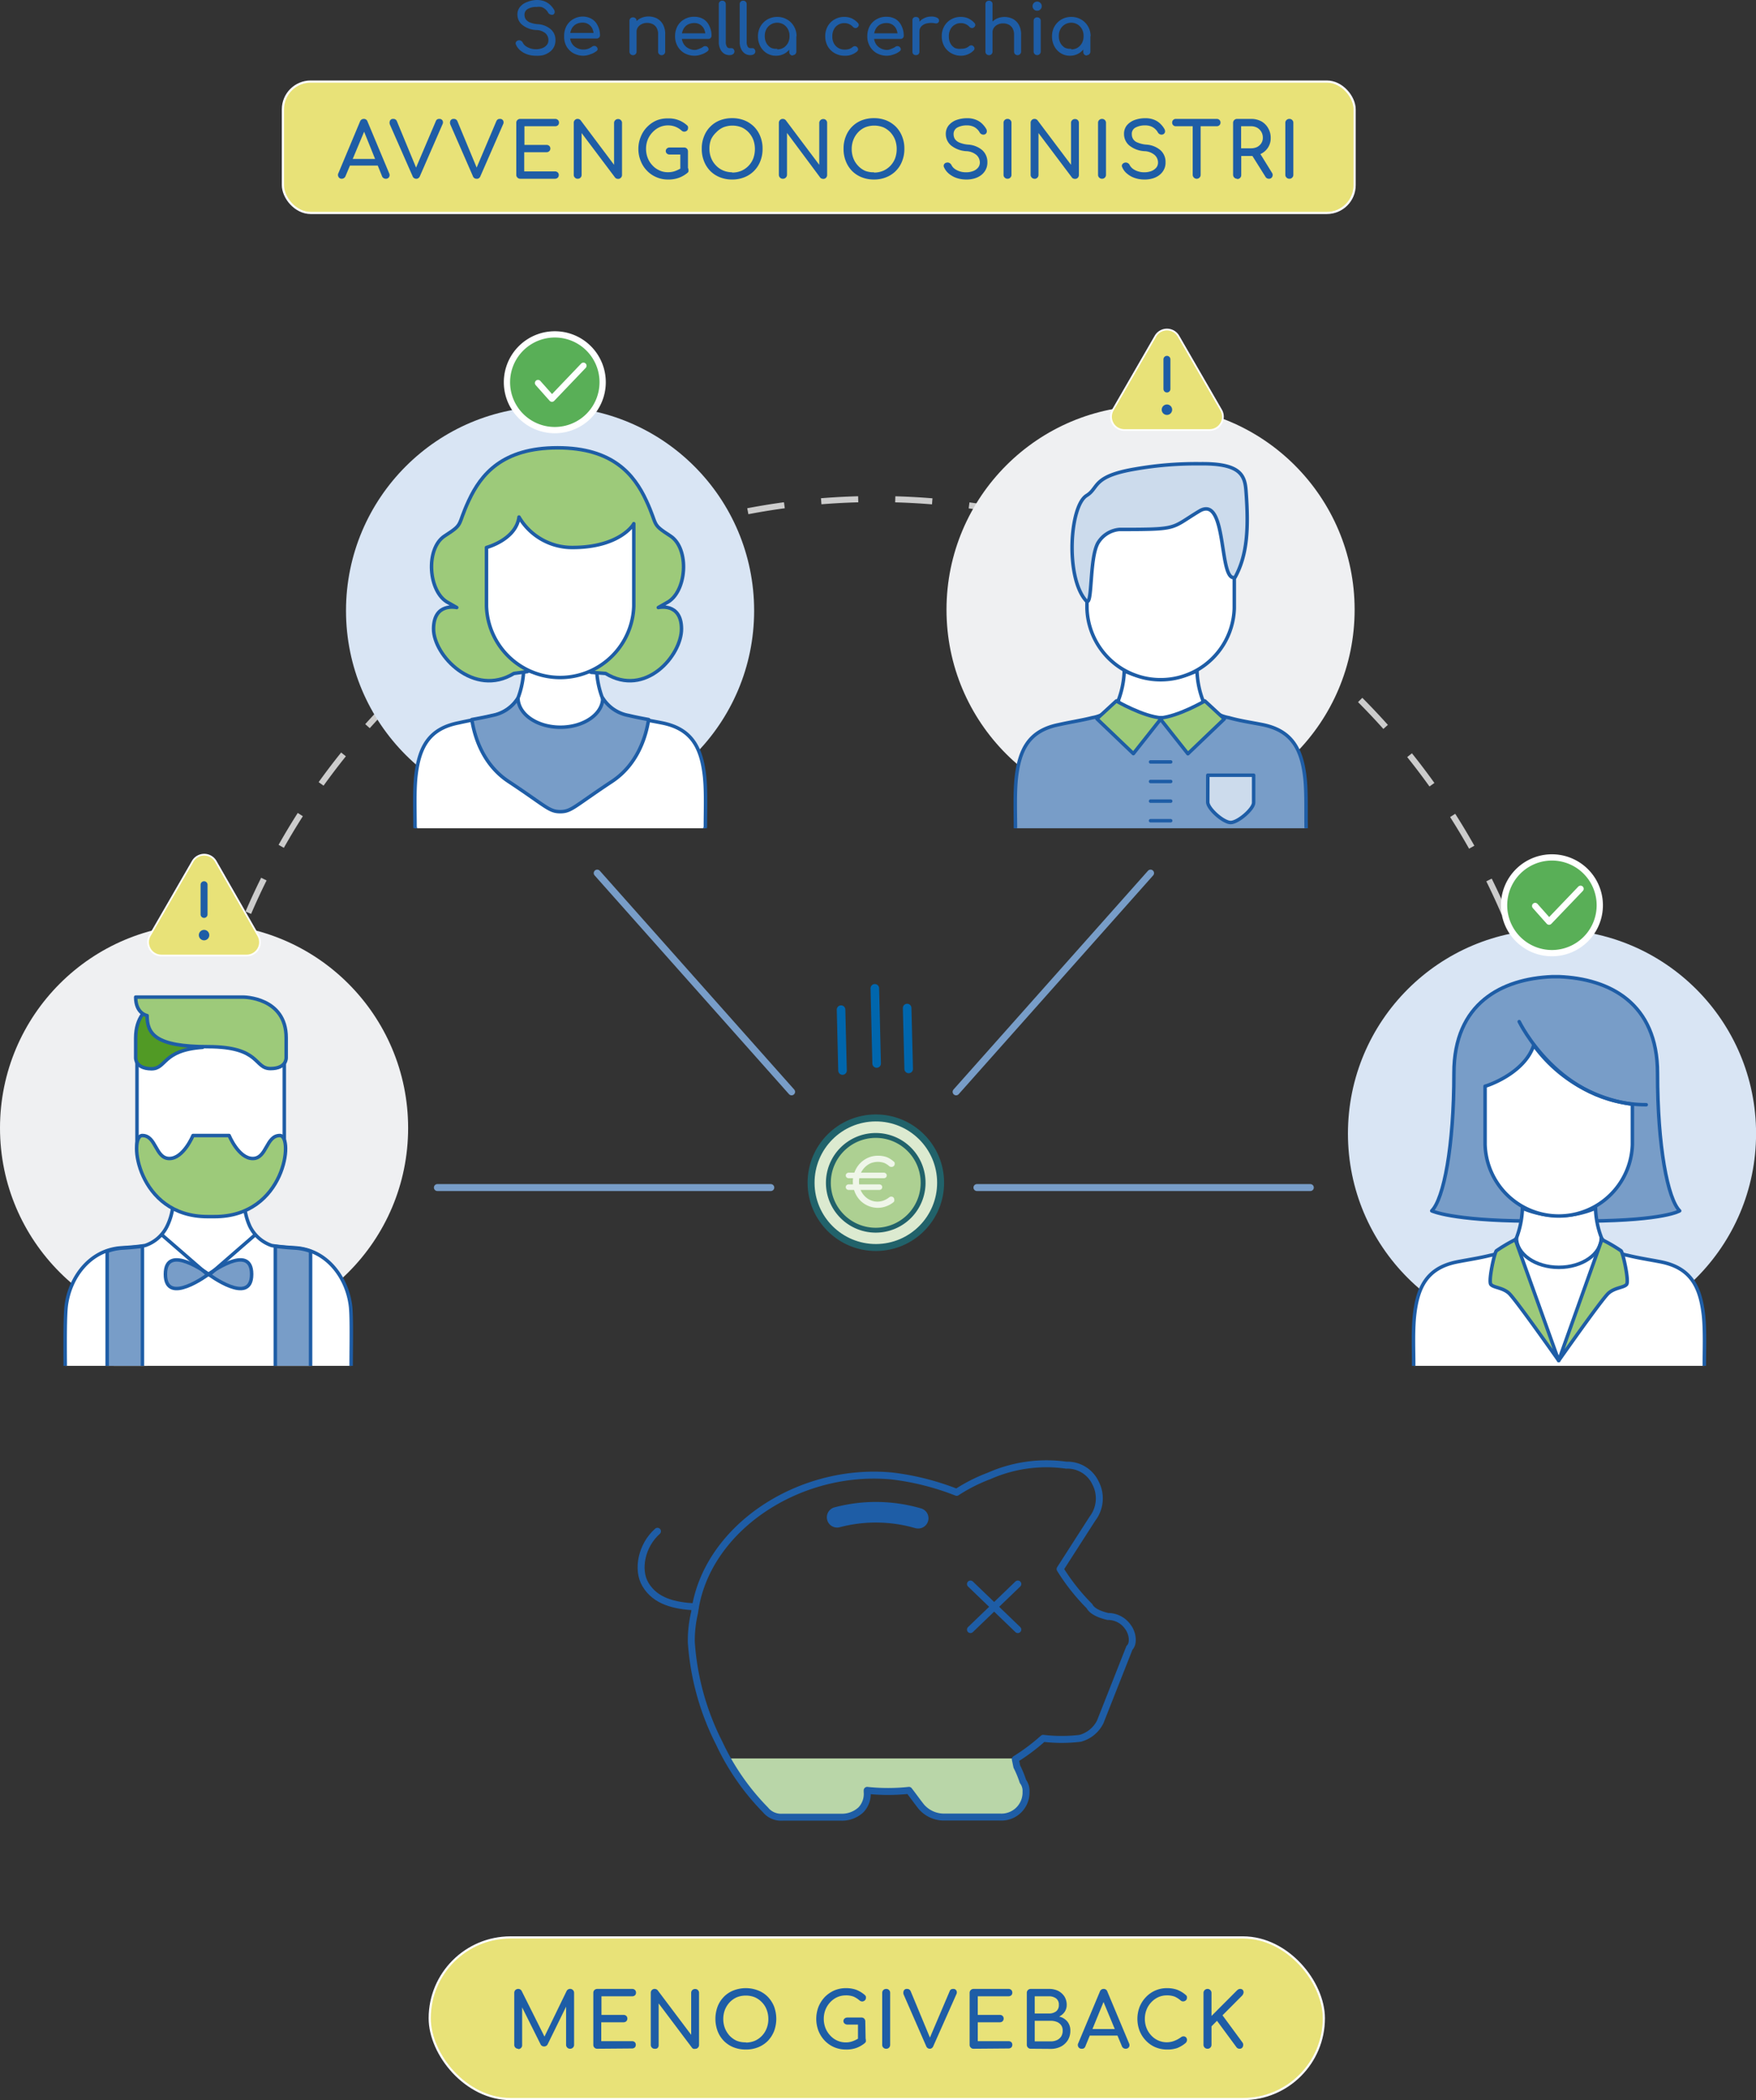 <svg xmlns="http://www.w3.org/2000/svg" xmlns:xlink="http://www.w3.org/1999/xlink" viewBox="0 0 252.13 301.46"><rect x="0" y="0" width="252.13" height="301.46" fill="#333333" stroke="none"/><defs><style>.cls-1,.cls-18,.cls-19,.cls-21,.cls-23,.cls-25,.cls-26,.cls-29,.cls-3,.cls-31,.cls-4,.cls-9{fill:none;}.cls-2,.cls-24{fill:#e8e278;}.cls-2,.cls-22,.cls-23,.cls-24{stroke:#fff;}.cls-2,.cls-24,.cls-3,.cls-4{stroke-miterlimit:10;}.cls-2{stroke-width:0.31px;}.cls-3,.cls-4{stroke:#ccc;stroke-width:0.87px;}.cls-4{stroke-dasharray:5.32 5.32;}.cls-5{fill:#eff0f2;}.cls-6{clip-path:url(#clip-path);}.cls-7,.cls-8{fill:#fff;}.cls-10,.cls-11,.cls-12,.cls-14,.cls-18,.cls-25,.cls-26,.cls-8,.cls-9{stroke:#1e5da6;}.cls-10,.cls-11,.cls-12,.cls-14,.cls-19,.cls-21,.cls-22,.cls-23,.cls-25,.cls-26,.cls-29,.cls-31,.cls-8,.cls-9{stroke-linecap:round;}.cls-10,.cls-11,.cls-12,.cls-14,.cls-18,.cls-19,.cls-21,.cls-22,.cls-23,.cls-25,.cls-26,.cls-29,.cls-31,.cls-8,.cls-9{stroke-linejoin:round;}.cls-10,.cls-11,.cls-12,.cls-14,.cls-18,.cls-8,.cls-9{stroke-width:0.5px;}.cls-10{fill:#519a25;}.cls-11{fill:#9dca7a;}.cls-12{fill:#789dc8;}.cls-13{clip-path:url(#clip-path-2);}.cls-14{fill:#ccdbec;}.cls-15{fill:#d9e5f4;}.cls-16{clip-path:url(#clip-path-3);}.cls-17{clip-path:url(#clip-path-4);}.cls-19{stroke:#0066ad;stroke-width:1.23px;}.cls-20{fill:#1e5da6;}.cls-21{stroke:#789dc8;}.cls-22{fill:#59af57;}.cls-22,.cls-23{stroke-width:0.9px;}.cls-24{stroke-width:0.25px;}.cls-26{stroke-width:1.5px;}.cls-27{fill:#b9d6a8;}.cls-28{fill:#dcead0;}.cls-29,.cls-31{stroke:#21626a;}.cls-30{fill:#add092;}.cls-31{stroke-width:0.7px;}.cls-32{opacity:0.8;}</style><clipPath id="clip-path" transform="translate(0 -1)"><rect class="cls-1" x="3.06" y="134.5" width="51.43" height="62.56"/></clipPath><clipPath id="clip-path-2" transform="translate(0 -1)"><rect class="cls-1" x="131.89" y="53.29" width="66.6" height="66.6"/></clipPath><clipPath id="clip-path-3" transform="translate(0 -1)"><polygon class="cls-1" points="54.15 62.73 103.82 62.73 103.16 119.89 53.48 119.89 54.15 62.73"/></clipPath><clipPath id="clip-path-4" transform="translate(0 -1)"><rect class="cls-1" x="198.89" y="136.22" width="53.98" height="60.84"/></clipPath></defs><g id="Livello_2" data-name="Livello 2"><g id="Livello_1-2" data-name="Livello 1"><rect class="cls-2" x="61.7" y="278.11" width="128.38" height="23.2" rx="11.6"/><path class="cls-3" d="M27.66,170.79c0-.88,0-1.75,0-2.62" transform="translate(0 -1)"/><path class="cls-4" d="M28,162.86a98.13,98.13,0,0,1,195.8,2.65" transform="translate(0 -1)"/><path class="cls-3" d="M223.89,168.17c0,.87,0,1.74,0,2.62" transform="translate(0 -1)"/><circle class="cls-5" cx="29.3" cy="161.92" r="29.3"/><g class="cls-6"><path class="cls-7" d="M16.25,180.62l1.21-.46,3.85-.22s-.15,19.44-.17,19.44a5.06,5.06,0,0,0,0,.55H16.35Z" transform="translate(0 -1)"/><path class="cls-7" d="M44.76,180.62l-1.21-.46-3.86-.22s.15,19.44.17,19.44a3.38,3.38,0,0,1,0,.55h4.76Z" transform="translate(0 -1)"/><path class="cls-8" d="M19.67,152.8v12.4a10.58,10.58,0,0,0,21.15,0V153.51l-6.92-4.25L24.28,149Z" transform="translate(0 -1)"/><path class="cls-8" d="M30,174.36a13.34,13.34,0,0,1-5.24-1.12.42.42,0,0,1,.11.34A8.82,8.82,0,0,1,24,177a5.42,5.42,0,0,1-3.18,2.79c-.9.15-2.08.25-3.4.33-4.59.3-7.48,4.36-7.93,8.48-.22,2.24-.11,8.23-.11,10.51a.88.88,0,0,0,1,1h39.2a.89.89,0,0,0,.87-1c-.11-2.23.11-8.27-.11-10.51-.45-4.12-3.34-8.18-7.92-8.48-1.33-.08-2.51-.18-3.41-.33A5.45,5.45,0,0,1,35.86,177a8.82,8.82,0,0,1-.78-3.46.42.42,0,0,1,.11-.34A13.3,13.3,0,0,1,30,174.36" transform="translate(0 -1)"/><path class="cls-9" d="M37.16,148.65l.18-2.14" transform="translate(0 -1)"/><path class="cls-10" d="M19.48,152.8V150c0-5.84,6.15-5.84,6.15-5.84h3.46v7.18c-5.82.41-5.15,3.08-7.35,3.08C19.35,154.39,19.48,152.8,19.48,152.8Z" transform="translate(0 -1)"/><path class="cls-11" d="M19.48,144.13H34.94s6.15,0,6.15,5.84v2.83s.13,1.59-2.26,1.59-1.38-3.14-8.95-3.14-8.76-1.83-8.76-4.47C21.12,146.78,19.48,146.51,19.48,144.13Z" transform="translate(0 -1)"/><path class="cls-12" d="M29.94,183.91s-6.19-4.63-6.19,0S29.94,183.91,29.94,183.91Z" transform="translate(0 -1)"/><path class="cls-12" d="M29.94,183.91s6.19-4.63,6.19,0S29.94,183.91,29.94,183.91Z" transform="translate(0 -1)"/><path class="cls-11" d="M40.18,164c-2,0-1.85,3.3-3.89,3.3S32.9,164,32.9,164H27.71s-1.36,3.3-3.39,3.3-1.87-3.3-3.89-3.3-.77,11.64,9.36,11.64h1C41,175.67,42.21,164,40.18,164Z" transform="translate(0 -1)"/><polyline class="cls-9" points="36.64 177.25 30.13 182.91 29.75 182.91 23.23 177.25"/><path class="cls-12" d="M39.53,179.9v20.25h5.06V180.62a7.76,7.76,0,0,0-2.14-.46C41.35,180.1,40.36,180,39.53,179.9Z" transform="translate(0 -1)"/><path class="cls-12" d="M20.45,179.9v20.25H15.39V180.62a7.83,7.83,0,0,1,2.15-.46C18.64,180.1,19.63,180,20.45,179.9Z" transform="translate(0 -1)"/></g><circle class="cls-5" cx="165.2" cy="87.52" r="29.3"/><g class="cls-13"><path class="cls-8" d="M166.64,105.77c3.35,0,6.06-1.87,6.09-4.2a13,13,0,0,1-.86-4.26,13.06,13.06,0,0,1-5.19,1.07h-.07a13.06,13.06,0,0,1-5.19-1.07,13,13,0,0,1-.86,4.26C160.59,103.9,163.3,105.77,166.64,105.77Z" transform="translate(0 -1)"/><path class="cls-12" d="M187.38,112.78c-.45-4.13-1.78-6.89-6.12-7.76-1.8-.35-3.22-.55-4.82-1a5.51,5.51,0,0,1-3.71-2.49h0c0,2.33-2.74,2.5-6.09,2.5s-6-.17-6.08-2.5h0a5.51,5.51,0,0,1-3.72,2.49c-1.6.4-3,.6-4.81,1-4.34.87-5.67,3.63-6.12,7.76-.22,2.23-.11,5-.11,7a.84.84,0,0,0,.87.9h40a.84.84,0,0,0,.87-.9C187.49,117.73,187.6,115,187.38,112.78Z" transform="translate(0 -1)"/><path class="cls-8" d="M177.22,70.47V88.32a10.58,10.58,0,0,1-21.15,0V73.21S176.13,70.47,177.22,70.47Z" transform="translate(0 -1)"/><path class="cls-11" d="M166.5,104.07l4.06,5.13,5.23-5L173,101.62S169.17,103.86,166.5,104.07Z" transform="translate(0 -1)"/><path class="cls-11" d="M160.28,101.62l-2.78,2.56,5.23,5,4.06-5.13C164.12,103.86,160.28,101.62,160.28,101.62Z" transform="translate(0 -1)"/><line class="cls-9" x1="165.2" y1="109.37" x2="168.09" y2="109.37"/><line class="cls-9" x1="165.2" y1="112.18" x2="168.09" y2="112.18"/><line class="cls-9" x1="165.2" y1="115" x2="168.09" y2="115"/><line class="cls-9" x1="165.2" y1="117.81" x2="168.09" y2="117.81"/><path class="cls-14" d="M173.42,112.28H180v3.94c0,.9-2.25,2.85-3.3,2.85s-3.29-2-3.29-2.93Z" transform="translate(0 -1)"/><path class="cls-14" d="M172.18,74.38C168,76.9,169.37,77,160.73,77a4,4,0,0,0-3.12,2c-1.24,2.37-.71,9.29-1.67,8.23-3-3.35-2.36-13.6.08-15.1,1.8-1.1.73-2.76,7-3.81a50.61,50.61,0,0,1,9.27-.75c5.76-.08,6.44,1.61,6.61,3.85.41,5.4.2,9.25-1.57,12.46C174.91,84.66,176.31,71.85,172.18,74.38Z" transform="translate(0 -1)"/></g><circle class="cls-15" cx="78.98" cy="87.66" r="29.3"/><g class="cls-16"><path class="cls-8" d="M67.75,104.37c.35,2.27,1.5,6.39,5.27,8.88,5.42,3.58,5.82,4.33,7.42,4.33" transform="translate(0 -1)"/><path class="cls-8" d="M93.14,104.36c-.35,2.28-1.5,6.4-5.27,8.89-5.42,3.58-5.82,4.33-7.43,4.33" transform="translate(0 -1)"/><path class="cls-8" d="M80.39,98A13.09,13.09,0,0,1,75.2,97a12.83,12.83,0,0,1-.85,4.27,5.55,5.55,0,0,1-3.72,2.5c-1.6.39-3,.59-4.81,1-4.34.86-5.67,3.62-6.12,7.75-.22,2.23-.11,4.95-.11,7a.83.83,0,0,0,.87.89h39.95a.83.83,0,0,0,.87-.89c0-2.08.11-4.8-.11-7-.45-4.13-1.78-6.89-6.12-7.75-1.8-.36-3.22-.56-4.82-1a5.55,5.55,0,0,1-3.71-2.5A13.06,13.06,0,0,1,85.66,97,13.06,13.06,0,0,1,80.47,98" transform="translate(0 -1)"/><path class="cls-11" d="M84.86,97.51l2.09.16c5.72,3.5,10.92-2.58,10.9-6.41s-3.33-3.05-3.33-3.05l1.19-.68c2.92-1.47,3.35-7.79.54-9.6s-1.73-1.36-3.46-5.08S88,65.28,80.05,65.28s-11,3.84-12.74,7.57-.65,3.27-3.46,5.08-2.37,8.13.54,9.6l1.19.68s-3.31-.79-3.33,3.05,5.81,9.91,11.54,6.41l1.93-.26" transform="translate(0 -1)"/><path class="cls-8" d="M91,76.17V88a10.58,10.58,0,0,1-21.15,0V79.59s4.24-1.11,4.67-4.37a8.85,8.85,0,0,0,7.67,4.37C89,79.59,91,76.25,91,76.17Z" transform="translate(0 -1)"/><path class="cls-12" d="M90.26,103.7a5.55,5.55,0,0,1-3.72-2.5h0c0,2.32-2.74,4.19-6.08,4.19s-6.06-1.87-6.08-4.19h0a5.55,5.55,0,0,1-3.71,2.5c-1,.24-1.93.41-2.92.59l0,0c.35,2.28,1.5,6.4,5.27,8.89,5.41,3.58,5.81,4.33,7.42,4.33s2-.75,7.42-4.33c3.77-2.49,4.92-6.62,5.27-8.89v0C92.17,104.11,91.25,103.94,90.26,103.7Z" transform="translate(0 -1)"/></g><circle class="cls-15" cx="222.84" cy="162.72" r="29.3"/><g class="cls-17"><path class="cls-12" d="M228.17,176.28c10.91-.1,13-1.47,13-1.47-1.71-1.7-3.18-9.2-3.18-19.77,0-10.07-6.92-13.54-14.1-13.84l0,0-.52,0-.52,0,0,0c-7.18.3-14.09,3.77-14.09,13.84,0,10.57-1.48,18.07-3.19,19.77,0,0,2.82,1.39,13.83,1.47" transform="translate(0 -1)"/><path class="cls-8" d="M223.78,175.5a13.27,13.27,0,0,1-5.19-1.07,13.14,13.14,0,0,1-.85,4.27,5.57,5.57,0,0,1-3.72,2.49c-1.6.4-3,.6-4.82.95-4.33.87-5.67,3.63-6.11,7.76-.23,2.23-.11,4.95-.11,7a.84.84,0,0,0,.86.9h40a.84.84,0,0,0,.87-.9c0-2.07.11-4.79-.11-7-.45-4.13-1.78-6.89-6.12-7.76-1.8-.35-3.22-.55-4.82-.95a5.54,5.54,0,0,1-3.71-2.49,12.86,12.86,0,0,1-.86-4.27,13.23,13.23,0,0,1-5.19,1.07" transform="translate(0 -1)"/><path class="cls-8" d="M220.19,151a21,21,0,0,0,14.19,8.51v5.79a10.58,10.58,0,0,1-21.15,0v-8.38h0c.11,0,5.65-1.75,7-5.92" transform="translate(0 -1)"/><path class="cls-9" d="M236.37,159.58c-12.49,0-18.24-11.93-18.24-11.93" transform="translate(0 -1)"/><path class="cls-18" d="M229.91,178.69c0,2.34-2.73,4.23-6.09,4.23s-6.08-1.89-6.08-4.23" transform="translate(0 -1)"/><path class="cls-11" d="M232.76,180.55c.28.33,1.17,4.34.79,4.82s-1.66.43-2.6,1.26-7.15,9.68-7.15,9.68L230,178.94A23.36,23.36,0,0,1,232.76,180.55Z" transform="translate(0 -1)"/><path class="cls-11" d="M214.85,180.55c-.29.33-1.17,4.34-.79,4.82s1.66.43,2.59,1.26,7.15,9.68,7.15,9.68l-6.23-17.37A23.36,23.36,0,0,0,214.85,180.55Z" transform="translate(0 -1)"/></g><line class="cls-19" x1="120.97" y1="153.67" x2="120.76" y2="144.93"/><line class="cls-19" x1="130.47" y1="153.44" x2="130.25" y2="144.7"/><line class="cls-19" x1="125.87" y1="152.66" x2="125.61" y2="141.87"/><path class="cls-20" d="M76.94,9a3.76,3.76,0,0,1-1.22-.19,3.18,3.18,0,0,1-1-.56,2.24,2.24,0,0,1-.63-.83.39.39,0,0,1,0-.39.53.53,0,0,1,.71-.18.59.59,0,0,1,.27.29,1.37,1.37,0,0,0,.39.46,2.48,2.48,0,0,0,.67.34,2.76,2.76,0,0,0,.82.13,2.5,2.5,0,0,0,.88-.15,1.63,1.63,0,0,0,.66-.44,1.05,1.05,0,0,0,.25-.7,1.3,1.3,0,0,0-.42-1A2.09,2.09,0,0,0,77,5.31a3.45,3.45,0,0,1-2-.73,1.9,1.9,0,0,1-.71-1.51A1.68,1.68,0,0,1,74.66,2a2.29,2.29,0,0,1,1-.7A3.82,3.82,0,0,1,77.08,1a3.1,3.1,0,0,1,1.06.17,2.66,2.66,0,0,1,.8.48,3.19,3.19,0,0,1,.59.71.6.6,0,0,1,.11.41.42.42,0,0,1-.19.31.46.46,0,0,1-.41,0,.53.53,0,0,1-.33-.25,1.76,1.76,0,0,0-.39-.49,1.84,1.84,0,0,0-.54-.32A2,2,0,0,0,77.05,2a2.35,2.35,0,0,0-1.24.27.93.93,0,0,0-.5.88,1.18,1.18,0,0,0,.15.57,1.4,1.4,0,0,0,.57.48,3.82,3.82,0,0,0,1.2.27,3.16,3.16,0,0,1,1.85.73,2,2,0,0,1,.67,1.6,2,2,0,0,1-.87,1.69,2.89,2.89,0,0,1-.9.43A4,4,0,0,1,76.94,9Z" transform="translate(0 -1)"/><path class="cls-20" d="M83.81,9a3,3,0,0,1-1.48-.36,2.64,2.64,0,0,1-1-1A2.85,2.85,0,0,1,81,6.17a3,3,0,0,1,.34-1.44,2.51,2.51,0,0,1,1-1,2.67,2.67,0,0,1,1.4-.35A2.52,2.52,0,0,1,85,3.74a2.23,2.23,0,0,1,.85,1,3.09,3.09,0,0,1,.3,1.39A.44.44,0,0,1,86,6.4a.49.49,0,0,1-.33.13h-4v-.8h4L85.25,6a2.28,2.28,0,0,0-.2-.89,1.55,1.55,0,0,0-.54-.62,1.49,1.49,0,0,0-.85-.24,1.9,1.9,0,0,0-1,.25,1.63,1.63,0,0,0-.61.69,2.24,2.24,0,0,0-.21,1,1.92,1.92,0,0,0,.25,1,1.71,1.71,0,0,0,.69.67,2,2,0,0,0,1,.25A1.78,1.78,0,0,0,84.44,8,2.18,2.18,0,0,0,85,7.71a.51.51,0,0,1,.32-.12.44.44,0,0,1,.31.11.48.48,0,0,1,.18.33.35.35,0,0,1-.16.3,2.74,2.74,0,0,1-.85.45A3.09,3.09,0,0,1,83.81,9Z" transform="translate(0 -1)"/><path class="cls-20" d="M90.89,8.92a.5.5,0,0,1-.37-.15.52.52,0,0,1-.14-.36V4a.5.5,0,0,1,.14-.37.56.56,0,0,1,.74,0A.5.5,0,0,1,91.4,4V8.41a.52.52,0,0,1-.14.36A.5.5,0,0,1,90.89,8.92Zm4.11,0a.5.5,0,0,1-.37-.15.52.52,0,0,1-.14-.36V6A1.8,1.8,0,0,0,94.28,5a1.35,1.35,0,0,0-.57-.54,1.75,1.75,0,0,0-.81-.17,1.58,1.58,0,0,0-.76.17,1.34,1.34,0,0,0-.54.45,1.07,1.07,0,0,0-.2.65h-.63a2.13,2.13,0,0,1,.3-1.12,2.28,2.28,0,0,1,.84-.79,2.71,2.71,0,0,1,2.42,0,2.16,2.16,0,0,1,.86.86A2.88,2.88,0,0,1,95.51,6V8.41a.49.49,0,0,1-.15.36A.48.48,0,0,1,95,8.92Z" transform="translate(0 -1)"/><path class="cls-20" d="M99.77,9a3,3,0,0,1-1.48-.36,2.64,2.64,0,0,1-1-1,2.85,2.85,0,0,1-.36-1.44,3,3,0,0,1,.34-1.44,2.51,2.51,0,0,1,1-1,2.67,2.67,0,0,1,1.4-.35,2.52,2.52,0,0,1,1.34.34,2.23,2.23,0,0,1,.85,1,3.09,3.09,0,0,1,.3,1.39.44.44,0,0,1-.13.32.49.49,0,0,1-.33.13h-4v-.8h4l-.41.27a2.28,2.28,0,0,0-.2-.89,1.55,1.55,0,0,0-.54-.62,1.49,1.49,0,0,0-.85-.24,1.9,1.9,0,0,0-1,.25,1.63,1.63,0,0,0-.61.69,2.24,2.24,0,0,0-.21,1,1.92,1.92,0,0,0,.25,1,1.71,1.71,0,0,0,.69.67,2,2,0,0,0,1,.25A1.78,1.78,0,0,0,100.4,8a2.18,2.18,0,0,0,.53-.26.51.51,0,0,1,.32-.12.44.44,0,0,1,.31.11.48.48,0,0,1,.18.33.35.35,0,0,1-.16.3,2.74,2.74,0,0,1-.85.45A3.09,3.09,0,0,1,99.77,9Z" transform="translate(0 -1)"/><path class="cls-20" d="M104.71,8.91a1.29,1.29,0,0,1-.78-.24A1.57,1.57,0,0,1,103.4,8a2.21,2.21,0,0,1-.19-1V1.6a.45.45,0,0,1,.14-.36.45.45,0,0,1,.36-.14.48.48,0,0,1,.36.14.49.49,0,0,1,.14.36V7.06a1.17,1.17,0,0,0,.14.61.4.4,0,0,0,.36.24H105a.41.41,0,0,1,.32.13.52.52,0,0,1,.13.37.47.47,0,0,1-.19.36.84.84,0,0,1-.49.14Z" transform="translate(0 -1)"/><path class="cls-20" d="M107.71,8.91a1.29,1.29,0,0,1-.78-.24A1.57,1.57,0,0,1,106.4,8a2.21,2.21,0,0,1-.19-1V1.6a.45.45,0,0,1,.14-.36.45.45,0,0,1,.36-.14.48.48,0,0,1,.36.14.49.49,0,0,1,.14.36V7.06a1.17,1.17,0,0,0,.14.61.4.4,0,0,0,.36.24H108a.41.41,0,0,1,.32.13.52.52,0,0,1,.13.37.47.47,0,0,1-.19.36.84.84,0,0,1-.49.14Z" transform="translate(0 -1)"/><path class="cls-20" d="M111.39,9a2.42,2.42,0,0,1-1.31-.37,2.58,2.58,0,0,1-.92-1,3,3,0,0,1-.33-1.42,2.83,2.83,0,0,1,.36-1.42,2.76,2.76,0,0,1,1-1,2.79,2.79,0,0,1,1.41-.36,2.75,2.75,0,0,1,1.4.36,2.66,2.66,0,0,1,1,1,2.74,2.74,0,0,1,.37,1.42H114a2.9,2.9,0,0,1-.34,1.42,2.56,2.56,0,0,1-.91,1A2.47,2.47,0,0,1,111.39,9Zm.2-.91a1.74,1.74,0,0,0,.91-.24,1.85,1.85,0,0,0,.63-.67,2,2,0,0,0,.23-1,2,2,0,0,0-.23-1,1.85,1.85,0,0,0-.63-.67,1.78,1.78,0,0,0-1.82,0,1.79,1.79,0,0,0-.64.67,2,2,0,0,0-.23,1,2,2,0,0,0,.23,1,1.79,1.79,0,0,0,.64.67A1.74,1.74,0,0,0,111.59,8Zm2.24.88a.5.5,0,0,1-.37-.15.52.52,0,0,1-.14-.36V6.88l.19-1.06.83.35V8.41a.49.49,0,0,1-.15.36A.48.48,0,0,1,113.83,8.92Z" transform="translate(0 -1)"/><path class="cls-20" d="M121.27,9a2.82,2.82,0,0,1-1.43-.37,2.66,2.66,0,0,1-1-1,2.9,2.9,0,0,1-.35-1.42,2.83,2.83,0,0,1,.35-1.43,2.54,2.54,0,0,1,1-1,2.67,2.67,0,0,1,1.4-.35,2.58,2.58,0,0,1,1.08.22,2.79,2.79,0,0,1,.88.67.39.39,0,0,1,.1.33.5.5,0,0,1-.22.3.39.39,0,0,1-.31.07.56.56,0,0,1-.31-.17,1.62,1.62,0,0,0-1.22-.53,1.68,1.68,0,0,0-.9.24,1.62,1.62,0,0,0-.61.66,2,2,0,0,0-.22,1,2,2,0,0,0,.22,1,1.67,1.67,0,0,0,.63.66,1.74,1.74,0,0,0,.93.24,1.88,1.88,0,0,0,.61-.08,1.54,1.54,0,0,0,.49-.26.55.55,0,0,1,.33-.15.38.38,0,0,1,.3.1.49.49,0,0,1,.19.31.41.41,0,0,1-.12.32A2.57,2.57,0,0,1,121.27,9Z" transform="translate(0 -1)"/><path class="cls-20" d="M127.37,9a3,3,0,0,1-1.48-.36,2.64,2.64,0,0,1-1-1,2.85,2.85,0,0,1-.36-1.44,3,3,0,0,1,.34-1.44,2.51,2.51,0,0,1,1-1,2.67,2.67,0,0,1,1.4-.35,2.52,2.52,0,0,1,1.34.34,2.23,2.23,0,0,1,.85,1,3.09,3.09,0,0,1,.3,1.39.44.44,0,0,1-.13.32.49.49,0,0,1-.33.13h-4v-.8h4l-.41.27a2.28,2.28,0,0,0-.2-.89,1.55,1.55,0,0,0-.54-.62,1.49,1.49,0,0,0-.85-.24,1.9,1.9,0,0,0-1,.25,1.63,1.63,0,0,0-.61.69,2.24,2.24,0,0,0-.21,1,1.92,1.92,0,0,0,.25,1,1.71,1.71,0,0,0,.69.67,2,2,0,0,0,1,.25A1.78,1.78,0,0,0,128,8a2.18,2.18,0,0,0,.53-.26.51.51,0,0,1,.32-.12.44.44,0,0,1,.31.11.48.48,0,0,1,.18.33.35.35,0,0,1-.16.3,2.74,2.74,0,0,1-.85.45A3.09,3.09,0,0,1,127.37,9Z" transform="translate(0 -1)"/><path class="cls-20" d="M131.51,8.91a.52.52,0,0,1-.37-.13.48.48,0,0,1-.13-.37V3.94a.45.45,0,0,1,.5-.5.51.51,0,0,1,.37.12.49.49,0,0,1,.13.38V8.41a.49.49,0,0,1-.13.37A.52.52,0,0,1,131.51,8.91Zm0-3.42a2,2,0,0,1,1.09-1.83,2.17,2.17,0,0,1,1.1-.28,1.61,1.61,0,0,1,.89.19.43.43,0,0,1,.23.47.37.37,0,0,1-.12.21.44.44,0,0,1-.19.1.49.49,0,0,1-.24,0,2.79,2.79,0,0,0-1.15,0,1.56,1.56,0,0,0-.81.41,1,1,0,0,0-.29.76Z" transform="translate(0 -1)"/><path class="cls-20" d="M138,9a2.82,2.82,0,0,1-1.43-.37,2.66,2.66,0,0,1-1-1,2.9,2.9,0,0,1-.35-1.42,2.83,2.83,0,0,1,.35-1.43,2.54,2.54,0,0,1,1-1,2.67,2.67,0,0,1,1.4-.35,2.58,2.58,0,0,1,1.08.22,2.79,2.79,0,0,1,.88.67.39.39,0,0,1,.1.33.5.5,0,0,1-.22.3.39.39,0,0,1-.31.07.56.56,0,0,1-.31-.17,1.62,1.62,0,0,0-1.22-.53,1.68,1.68,0,0,0-.9.24,1.62,1.62,0,0,0-.61.66,2,2,0,0,0-.22,1,2,2,0,0,0,.22,1,1.67,1.67,0,0,0,.63.66A1.74,1.74,0,0,0,138,8a1.88,1.88,0,0,0,.61-.08,1.54,1.54,0,0,0,.49-.26.55.55,0,0,1,.33-.15.38.38,0,0,1,.3.1.49.49,0,0,1,.19.31.41.41,0,0,1-.12.32A2.57,2.57,0,0,1,138,9Z" transform="translate(0 -1)"/><path class="cls-20" d="M142,6.92a.5.5,0,0,1-.37-.15.52.52,0,0,1-.14-.36V1.61a.5.5,0,0,1,.14-.37.56.56,0,0,1,.74,0,.5.5,0,0,1,.14.37v4.8a.52.52,0,0,1-.14.36A.5.5,0,0,1,142,6.92Zm0,2a.5.5,0,0,1-.37-.15.52.52,0,0,1-.14-.36V4a.5.5,0,0,1,.14-.37.56.56,0,0,1,.74,0,.5.5,0,0,1,.14.37V8.41a.52.52,0,0,1-.14.36A.5.5,0,0,1,142,8.92Zm4.11,0a.5.5,0,0,1-.37-.15.52.52,0,0,1-.14-.36V6a1.8,1.8,0,0,0-.21-.93,1.35,1.35,0,0,0-.57-.54,1.75,1.75,0,0,0-.81-.17,1.58,1.58,0,0,0-.76.17,1.34,1.34,0,0,0-.54.45,1.07,1.07,0,0,0-.2.65h-.63a2.13,2.13,0,0,1,.3-1.12,2.28,2.28,0,0,1,.84-.79,2.71,2.71,0,0,1,2.42,0,2.16,2.16,0,0,1,.86.86A2.88,2.88,0,0,1,146.61,6V8.41a.49.49,0,0,1-.15.36A.48.48,0,0,1,146.1,8.92Z" transform="translate(0 -1)"/><path class="cls-20" d="M148.92,2.54a.64.64,0,0,1-.47-.19.62.62,0,0,1-.19-.46.65.65,0,0,1,.66-.66.62.62,0,0,1,.46.19.65.65,0,0,1,.2.47.63.63,0,0,1-.2.46A.62.62,0,0,1,148.92,2.54Zm0,6.37a.5.5,0,0,1-.37-.15.52.52,0,0,1-.14-.36V4a.5.5,0,0,1,.14-.37.56.56,0,0,1,.74,0,.5.5,0,0,1,.14.37V8.4a.52.52,0,0,1-.14.36A.5.5,0,0,1,148.92,8.91Z" transform="translate(0 -1)"/><path class="cls-20" d="M153.61,9a2.42,2.42,0,0,1-1.31-.37,2.58,2.58,0,0,1-.92-1,3,3,0,0,1-.33-1.42,2.83,2.83,0,0,1,.36-1.42,2.76,2.76,0,0,1,1-1,2.79,2.79,0,0,1,1.41-.36,2.75,2.75,0,0,1,1.4.36,2.66,2.66,0,0,1,1,1,2.74,2.74,0,0,1,.37,1.42h-.39a2.9,2.9,0,0,1-.34,1.42,2.56,2.56,0,0,1-.91,1A2.47,2.47,0,0,1,153.61,9Zm.2-.91a1.74,1.74,0,0,0,.91-.24,1.85,1.85,0,0,0,.63-.67,2,2,0,0,0,.23-1,2,2,0,0,0-.23-1,1.85,1.85,0,0,0-.63-.67,1.78,1.78,0,0,0-1.82,0,1.79,1.79,0,0,0-.64.67,2,2,0,0,0-.23,1,2,2,0,0,0,.23,1,1.79,1.79,0,0,0,.64.67A1.74,1.74,0,0,0,153.81,8Zm2.24.88a.5.5,0,0,1-.37-.15.52.52,0,0,1-.14-.36V6.88l.19-1.06.83.35V8.41a.49.49,0,0,1-.15.36A.48.48,0,0,1,156.05,8.92Z" transform="translate(0 -1)"/><line class="cls-21" x1="188.14" y1="170.47" x2="140.27" y2="170.47"/><line class="cls-21" x1="165.2" y1="125.33" x2="137.28" y2="156.73"/><line class="cls-21" x1="62.8" y1="170.47" x2="110.67" y2="170.47"/><line class="cls-21" x1="85.75" y1="125.33" x2="113.66" y2="156.73"/><path class="cls-22" d="M86.53,55.87A6.87,6.87,0,1,1,79.67,49,6.86,6.86,0,0,1,86.53,55.87Z" transform="translate(0 -1)"/><polyline class="cls-23" points="77.25 54.98 79.25 57.23 83.77 52.5"/><path class="cls-22" d="M229.7,130.94a6.87,6.87,0,1,1-6.86-6.86A6.87,6.87,0,0,1,229.7,130.94Z" transform="translate(0 -1)"/><polyline class="cls-23" points="220.42 130.05 222.42 132.3 226.94 127.58"/><rect class="cls-2" x="40.62" y="11.71" width="153.88" height="18.86" rx="3.99"/><path class="cls-20" d="M49.07,26.66a.51.51,0,0,1-.47-.27.56.56,0,0,1,0-.56l3.09-7.38a.56.56,0,0,1,.54-.38.53.53,0,0,1,.54.38l3.1,7.41a.59.59,0,0,1,0,.55.53.53,0,0,1-.48.25.55.55,0,0,1-.32-.1.47.47,0,0,1-.21-.25l-2.73-6.78h.31L49.6,26.31a.6.6,0,0,1-.53.35Zm.58-1.89.44-.95H54.4l.44.95Z" transform="translate(0 -1)"/><path class="cls-20" d="M59.76,26.66a.55.55,0,0,1-.52-.37L56,18.92a.73.73,0,0,1,0-.61.46.46,0,0,1,.46-.24.52.52,0,0,1,.53.34L59.8,25.2h-.12l2.89-6.79a.53.53,0,0,1,.2-.27.57.57,0,0,1,.31-.07.49.49,0,0,1,.46.23.58.58,0,0,1,0,.53l-3.25,7.46a.58.58,0,0,1-.21.27A.45.45,0,0,1,59.76,26.66Z" transform="translate(0 -1)"/><path class="cls-20" d="M68.42,26.66a.54.54,0,0,1-.52-.37l-3.22-7.37a.7.7,0,0,1,0-.61.49.49,0,0,1,.47-.24.53.53,0,0,1,.53.34l2.82,6.79h-.12l2.88-6.79a.61.61,0,0,1,.21-.27.55.55,0,0,1,.31-.07.49.49,0,0,1,.46.23.58.58,0,0,1,0,.53l-3.26,7.46a.57.57,0,0,1-.2.27A.46.46,0,0,1,68.42,26.66Z" transform="translate(0 -1)"/><path class="cls-20" d="M74.7,26.66a.57.57,0,0,1-.41-.17.54.54,0,0,1-.16-.4V18.64a.53.53,0,0,1,.16-.41.56.56,0,0,1,.41-.16h5a.58.58,0,0,1,.41.15.51.51,0,0,1,.15.39.5.5,0,0,1-.15.37.57.57,0,0,1-.41.14h-4.4V21.8h3.16a.57.57,0,0,1,.4.14.49.49,0,0,1,.16.38.48.48,0,0,1-.16.38.54.54,0,0,1-.4.15H75.27V25.6h4.4a.58.58,0,0,1,.41.15.47.47,0,0,1,.15.37.53.53,0,0,1-.15.39.58.58,0,0,1-.41.15Z" transform="translate(0 -1)"/><path class="cls-20" d="M82.94,26.66a.53.53,0,0,1-.4-.17.54.54,0,0,1-.16-.4V18.64a.53.53,0,0,1,.16-.41.52.52,0,0,1,.4-.16.56.56,0,0,1,.44.21l4.79,6.38v-6a.53.53,0,0,1,.17-.41.54.54,0,0,1,.41-.16.52.52,0,0,1,.4.16.53.53,0,0,1,.16.41v7.45a.54.54,0,0,1-.16.4.53.53,0,0,1-.4.17.69.69,0,0,1-.24-.05.43.43,0,0,1-.2-.15l-4.8-6.38v6a.54.54,0,0,1-.16.4A.55.55,0,0,1,82.94,26.66Z" transform="translate(0 -1)"/><path class="cls-20" d="M95.91,26.77a4.06,4.06,0,0,1-1.67-.34,4,4,0,0,1-1.35-.93,4.15,4.15,0,0,1-.9-1.41,4.48,4.48,0,0,1-.33-1.73A4.43,4.43,0,0,1,92,20.64a4.11,4.11,0,0,1,.9-1.4,4.22,4.22,0,0,1,1.34-.94A4.1,4.1,0,0,1,95.91,18a3.84,3.84,0,0,1,2.68.94.62.62,0,0,1,.14.14.53.53,0,0,1,.06.14.47.47,0,0,1,0,.17.49.49,0,0,1-.15.36.58.58,0,0,1-.36.15.56.56,0,0,1-.4-.14,3,3,0,0,0-.84-.54A2.87,2.87,0,0,0,95.91,19a2.93,2.93,0,0,0-1.22.26,3.19,3.19,0,0,0-1,.73A3.42,3.42,0,0,0,93,21.05a3.58,3.58,0,0,0-.24,1.31A3.55,3.55,0,0,0,93,23.67a3.21,3.21,0,0,0,.68,1.07,3,3,0,0,0,1,.72,2.79,2.79,0,0,0,1.22.26A2.93,2.93,0,0,0,97,25.53a4.55,4.55,0,0,0,1-.53.56.56,0,0,1,.39-.13.51.51,0,0,1,.33.15.58.58,0,0,1,.13.38.78.78,0,0,1,0,.22.49.49,0,0,1-.14.19,4.19,4.19,0,0,1-1.26.72A4.29,4.29,0,0,1,95.91,26.77Zm2.87-1.37-1.1-.22v-2H96.16a.59.59,0,0,1-.41-.14.49.49,0,0,1,0-.72.59.59,0,0,1,.41-.15h2.06a.54.54,0,0,1,.4.16.57.57,0,0,1,.16.42Z" transform="translate(0 -1)"/><path class="cls-20" d="M105.12,26.77a4.65,4.65,0,0,1-1.77-.33,4,4,0,0,1-1.38-.91,4.14,4.14,0,0,1-.89-1.4,4.64,4.64,0,0,1-.32-1.77,4.57,4.57,0,0,1,.32-1.77,4,4,0,0,1,2.27-2.31,4.84,4.84,0,0,1,1.77-.32,4.77,4.77,0,0,1,1.77.32,4.2,4.2,0,0,1,1.38.91,4.11,4.11,0,0,1,.9,1.4,4.57,4.57,0,0,1,.32,1.77,4.64,4.64,0,0,1-.32,1.77,4,4,0,0,1-2.28,2.31A4.58,4.58,0,0,1,105.12,26.77Zm0-1a3.34,3.34,0,0,0,1.32-.25,3.19,3.19,0,0,0,1.72-1.79,3.87,3.87,0,0,0,.23-1.33,3.83,3.83,0,0,0-.23-1.33,3.36,3.36,0,0,0-.68-1.08,3.15,3.15,0,0,0-1-.71,3.58,3.58,0,0,0-2.63,0,3.11,3.11,0,0,0-1,.71A3.36,3.36,0,0,0,102.1,21a3.61,3.61,0,0,0-.24,1.33,3.65,3.65,0,0,0,.24,1.33,3.21,3.21,0,0,0,.68,1.07,3.14,3.14,0,0,0,1,.72A3.32,3.32,0,0,0,105.12,25.73Z" transform="translate(0 -1)"/><path class="cls-20" d="M112.4,26.66a.55.55,0,0,1-.41-.17.58.58,0,0,1-.16-.4V18.64a.57.57,0,0,1,.16-.41.54.54,0,0,1,.41-.16.56.56,0,0,1,.44.21l4.79,6.38v-6a.56.56,0,0,1,.57-.57.53.53,0,0,1,.41.16.56.56,0,0,1,.15.41v7.45a.57.57,0,0,1-.15.4.53.53,0,0,1-.41.17.68.68,0,0,1-.23-.05.41.41,0,0,1-.21-.15L113,20.08v6a.58.58,0,0,1-.16.4A.57.57,0,0,1,112.4,26.66Z" transform="translate(0 -1)"/><path class="cls-20" d="M125.49,26.77a4.66,4.66,0,0,1-1.78-.33,4,4,0,0,1-1.38-.91,4.14,4.14,0,0,1-.89-1.4,4.64,4.64,0,0,1-.32-1.77,4.57,4.57,0,0,1,.32-1.77,4,4,0,0,1,2.27-2.31,4.86,4.86,0,0,1,1.78-.32,4.75,4.75,0,0,1,1.76.32,4.2,4.2,0,0,1,1.38.91,4.11,4.11,0,0,1,.9,1.4,4.57,4.57,0,0,1,.32,1.77,4.64,4.64,0,0,1-.32,1.77,4,4,0,0,1-2.28,2.31A4.56,4.56,0,0,1,125.49,26.77Zm0-1a3.32,3.32,0,0,0,1.31-.25,3.19,3.19,0,0,0,1.72-1.79,3.87,3.87,0,0,0,.23-1.33,3.83,3.83,0,0,0-.23-1.33,3.36,3.36,0,0,0-.68-1.08,3.15,3.15,0,0,0-1-.71,3.58,3.58,0,0,0-2.63,0,3.11,3.11,0,0,0-1,.71,3.36,3.36,0,0,0-.68,1.08,3.61,3.61,0,0,0-.24,1.33,3.65,3.65,0,0,0,.24,1.33,3.21,3.21,0,0,0,.68,1.07,3.14,3.14,0,0,0,1,.72A3.34,3.34,0,0,0,125.49,25.73Z" transform="translate(0 -1)"/><path class="cls-20" d="M138.7,26.77a4.34,4.34,0,0,1-1.35-.22,3.54,3.54,0,0,1-1.11-.62,2.5,2.5,0,0,1-.69-.91.44.44,0,0,1,0-.43.51.51,0,0,1,.39-.25.54.54,0,0,1,.39.06.67.67,0,0,1,.29.31,1.54,1.54,0,0,0,.43.51,2.5,2.5,0,0,0,.73.37,2.75,2.75,0,0,0,.91.14,2.78,2.78,0,0,0,1-.16,1.69,1.69,0,0,0,.72-.48,1.16,1.16,0,0,0,.28-.77,1.48,1.48,0,0,0-.46-1.05,2.42,2.42,0,0,0-1.5-.57,3.84,3.84,0,0,1-2.15-.8,2.13,2.13,0,0,1-.78-1.67,1.92,1.92,0,0,1,.41-1.23,2.63,2.63,0,0,1,1.1-.77,4.56,4.56,0,0,1,1.56-.26,3.19,3.19,0,0,1,1.17.19,2.64,2.64,0,0,1,.88.51,3.55,3.55,0,0,1,.65.78.7.7,0,0,1,.12.46.48.48,0,0,1-.21.34.54.54,0,0,1-.45.05.61.61,0,0,1-.37-.29,1.73,1.73,0,0,0-.43-.53,1.65,1.65,0,0,0-.59-.35,2.17,2.17,0,0,0-.8-.13,2.83,2.83,0,0,0-1.37.3,1.05,1.05,0,0,0-.55,1,1.29,1.29,0,0,0,.17.63,1.4,1.4,0,0,0,.63.52,4.06,4.06,0,0,0,1.32.31,3.45,3.45,0,0,1,2,.8,2.28,2.28,0,0,1,.73,1.75,2.22,2.22,0,0,1-.26,1.09,2.34,2.34,0,0,1-.69.78,3,3,0,0,1-1,.46A4,4,0,0,1,138.7,26.77Z" transform="translate(0 -1)"/><path class="cls-20" d="M144.66,26.66a.57.57,0,0,1-.41-.17.54.54,0,0,1-.16-.4V18.64a.53.53,0,0,1,.16-.41.56.56,0,0,1,.41-.16.54.54,0,0,1,.41.16.53.53,0,0,1,.16.41v7.45a.54.54,0,0,1-.16.4A.55.55,0,0,1,144.66,26.66Z" transform="translate(0 -1)"/><path class="cls-20" d="M148.54,26.66a.54.54,0,0,1-.4-.17.54.54,0,0,1-.16-.4V18.64a.53.53,0,0,1,.16-.41.54.54,0,0,1,.4-.16.55.55,0,0,1,.44.21l4.8,6.38v-6a.53.53,0,0,1,.16-.41.56.56,0,0,1,.41-.16.54.54,0,0,1,.41.16.56.56,0,0,1,.15.41v7.45a.57.57,0,0,1-.15.4.55.55,0,0,1-.41.17.79.79,0,0,1-.24-.05.43.43,0,0,1-.2-.15l-4.8-6.38v6a.56.56,0,0,1-.57.57Z" transform="translate(0 -1)"/><path class="cls-20" d="M158.23,26.66a.57.57,0,0,1-.41-.17.54.54,0,0,1-.16-.4V18.64a.53.53,0,0,1,.16-.41.56.56,0,0,1,.41-.16.55.55,0,0,1,.57.57v7.45a.56.56,0,0,1-.57.57Z" transform="translate(0 -1)"/><path class="cls-20" d="M164.28,26.77a4.23,4.23,0,0,1-1.34-.22,3.33,3.33,0,0,1-1.11-.62,2.3,2.3,0,0,1-.69-.91.41.41,0,0,1,0-.43.61.61,0,0,1,.78-.19.63.63,0,0,1,.29.31,1.58,1.58,0,0,0,.44.51,2.38,2.38,0,0,0,.73.37,2.73,2.73,0,0,0,.9.14,2.84,2.84,0,0,0,1-.16,1.82,1.82,0,0,0,.72-.48,1.15,1.15,0,0,0,.27-.77,1.44,1.44,0,0,0-.46-1.05,2.37,2.37,0,0,0-1.5-.57,3.81,3.81,0,0,1-2.14-.8,2.13,2.13,0,0,1-.78-1.67,1.91,1.91,0,0,1,.4-1.23,2.67,2.67,0,0,1,1.11-.77,4.48,4.48,0,0,1,1.56-.26,3.26,3.26,0,0,1,1.17.19,2.7,2.7,0,0,1,.87.51,3.29,3.29,0,0,1,.65.78.71.71,0,0,1,.13.46.46.46,0,0,1-.22.34.54.54,0,0,1-.45.05.61.61,0,0,1-.36-.29,1.89,1.89,0,0,0-.43-.53,1.85,1.85,0,0,0-.59-.35,2.22,2.22,0,0,0-.81-.13,2.82,2.82,0,0,0-1.36.3,1,1,0,0,0-.55,1,1.21,1.21,0,0,0,.8,1.15,4,4,0,0,0,1.31.31,3.45,3.45,0,0,1,2,.8,2.24,2.24,0,0,1,.73,1.75,2.12,2.12,0,0,1-.26,1.09,2.34,2.34,0,0,1-.69.78,3,3,0,0,1-1,.46A4,4,0,0,1,164.28,26.77Z" transform="translate(0 -1)"/><path class="cls-20" d="M168.82,19.12a.48.48,0,0,1-.37-.15.49.49,0,0,1-.15-.38.51.51,0,0,1,.52-.52h5.89a.52.52,0,0,1,.38.15.48.48,0,0,1,.15.37.49.49,0,0,1-.15.38.52.52,0,0,1-.38.15Zm3,7.54a.58.58,0,0,1-.57-.57v-8h1.14v8a.54.54,0,0,1-.16.4A.57.57,0,0,1,171.77,26.66Z" transform="translate(0 -1)"/><path class="cls-20" d="M177.62,26.66a.58.58,0,0,1-.57-.57V18.64a.56.56,0,0,1,.57-.57h2a3.07,3.07,0,0,1,1.47.34,2.54,2.54,0,0,1,1,1,2.68,2.68,0,0,1,.36,1.4,2.45,2.45,0,0,1-.36,1.33,2.51,2.51,0,0,1-1,.92,3.18,3.18,0,0,1-1.47.33h-1.4v2.74a.56.56,0,0,1-.58.57Zm.58-4.37h1.4a2,2,0,0,0,.9-.19,1.56,1.56,0,0,0,.6-.54,1.4,1.4,0,0,0,.22-.79,1.61,1.61,0,0,0-.82-1.44,1.87,1.87,0,0,0-.9-.21h-1.4Zm4,4.37a.53.53,0,0,1-.28-.07.49.49,0,0,1-.22-.21l-2-3.19,1.12-.32,1.8,2.91a.57.57,0,0,1,.05.6A.51.51,0,0,1,182.19,26.66Z" transform="translate(0 -1)"/><path class="cls-20" d="M185.13,26.66a.57.57,0,0,1-.41-.17.54.54,0,0,1-.17-.4V18.64a.53.53,0,0,1,.17-.41.56.56,0,0,1,.41-.16.54.54,0,0,1,.41.16.53.53,0,0,1,.16.41v7.45a.54.54,0,0,1-.16.4A.55.55,0,0,1,185.13,26.66Z" transform="translate(0 -1)"/><path class="cls-20" d="M74.41,295.09a.55.55,0,0,1-.57-.57v-7.44a.57.57,0,0,1,.16-.42.6.6,0,0,1,.41-.16.55.55,0,0,1,.5.31l3.45,6.9H78l3.35-6.9a.57.57,0,0,1,1.08.27v7.44a.56.56,0,0,1-.57.57.56.56,0,0,1-.41-.16.57.57,0,0,1-.17-.41v-5.86l.22-.06-2.88,5.88a.56.56,0,0,1-.49.28.55.55,0,0,1-.53-.34l-2.85-5.71.22,0v5.86a.55.55,0,0,1-.57.57Z" transform="translate(0 -1)"/><path class="cls-20" d="M85.76,295.09a.55.55,0,0,1-.57-.57v-7.44a.57.57,0,0,1,.16-.42.6.6,0,0,1,.41-.16h5a.56.56,0,0,1,.41.15.53.53,0,0,1,.15.39.5.5,0,0,1-.15.38.6.6,0,0,1-.41.14h-4.4v2.67h3.16a.58.58,0,0,1,.41.15.56.56,0,0,1,0,.76.58.58,0,0,1-.41.15H86.33V294h4.4a.6.6,0,0,1,.41.14.5.5,0,0,1,.15.38.53.53,0,0,1-.15.39.6.6,0,0,1-.41.14Z" transform="translate(0 -1)"/><path class="cls-20" d="M94,295.09a.52.52,0,0,1-.4-.16.56.56,0,0,1-.16-.41v-7.44a.57.57,0,0,1,.16-.42.56.56,0,0,1,.4-.16.55.55,0,0,1,.44.21l4.8,6.38v-6a.57.57,0,0,1,.16-.42.6.6,0,0,1,.41-.16.54.54,0,0,1,.4.16.57.57,0,0,1,.16.42v7.44a.56.56,0,0,1-.16.41.51.51,0,0,1-.4.16.55.55,0,0,1-.24,0,.48.48,0,0,1-.2-.14l-4.8-6.38v6a.56.56,0,0,1-.16.41A.53.53,0,0,1,94,295.09Z" transform="translate(0 -1)"/><path class="cls-20" d="M107.09,295.2a4.57,4.57,0,0,1-1.77-.32,4,4,0,0,1-1.38-.91,4.11,4.11,0,0,1-.9-1.4,5.08,5.08,0,0,1,0-3.55,4.07,4.07,0,0,1,.9-1.39,3.87,3.87,0,0,1,1.38-.91,4.89,4.89,0,0,1,3.53,0,4,4,0,0,1,1.39.91,4.38,4.38,0,0,1,.9,1.39,5.08,5.08,0,0,1,0,3.55,4.43,4.43,0,0,1-.9,1.4,4.14,4.14,0,0,1-1.39.91A4.56,4.56,0,0,1,107.09,295.2Zm0-1a3.29,3.29,0,0,0,1.31-.26,3.15,3.15,0,0,0,1-.71,3.19,3.19,0,0,0,.68-1.08,3.61,3.61,0,0,0,.24-1.33,3.65,3.65,0,0,0-.24-1.33,3.06,3.06,0,0,0-.68-1.07,3.15,3.15,0,0,0-1-.71,3.29,3.29,0,0,0-1.31-.25,3.34,3.34,0,0,0-1.32.25,3.22,3.22,0,0,0-1,.71,3.37,3.37,0,0,0-.68,1.07,3.65,3.65,0,0,0-.24,1.33,3.61,3.61,0,0,0,.24,1.33,3.54,3.54,0,0,0,.68,1.08,3.22,3.22,0,0,0,1,.71A3.34,3.34,0,0,0,107.09,294.17Z" transform="translate(0 -1)"/><path class="cls-20" d="M121.42,295.2a4.12,4.12,0,0,1-3-1.27,4.43,4.43,0,0,1-.9-1.4,4.84,4.84,0,0,1,0-3.46,4.54,4.54,0,0,1,.9-1.4,4.37,4.37,0,0,1,1.35-.94,4.19,4.19,0,0,1,1.67-.34,4.49,4.49,0,0,1,1.46.22,4.19,4.19,0,0,1,1.23.73.57.57,0,0,1,.13.14.27.27,0,0,1,.07.14.79.79,0,0,1,0,.17.45.45,0,0,1-.15.35.55.55,0,0,1-.37.16.59.59,0,0,1-.4-.15,3.52,3.52,0,0,0-.84-.54,3,3,0,0,0-1.15-.18,3,3,0,0,0-1.22.26,3.15,3.15,0,0,0-1,.73,3.31,3.31,0,0,0-.68,1.07,3.53,3.53,0,0,0-.24,1.3,3.6,3.6,0,0,0,.24,1.32,3.31,3.31,0,0,0,.68,1.07,3,3,0,0,0,2.22,1,2.85,2.85,0,0,0,1.06-.19,4,4,0,0,0,1-.54.6.6,0,0,1,.39-.12.48.48,0,0,1,.32.15.52.52,0,0,1,.13.38.89.89,0,0,1,0,.22.77.77,0,0,1-.14.19,4.12,4.12,0,0,1-1.27.72A4.25,4.25,0,0,1,121.42,295.2Zm2.87-1.36-1.1-.22v-2h-1.51a.62.62,0,0,1-.41-.14.48.48,0,0,1-.17-.36.48.48,0,0,1,.17-.37.62.62,0,0,1,.41-.14h2a.53.53,0,0,1,.41.16.56.56,0,0,1,.15.41Z" transform="translate(0 -1)"/><path class="cls-20" d="M127.24,295.09a.55.55,0,0,1-.57-.57v-7.44a.57.57,0,0,1,.16-.42.6.6,0,0,1,.41-.16.55.55,0,0,1,.57.58v7.44a.56.56,0,0,1-.16.41A.53.53,0,0,1,127.24,295.09Z" transform="translate(0 -1)"/><path class="cls-20" d="M133.51,295.09a.55.55,0,0,1-.52-.36l-3.22-7.37a.73.73,0,0,1,0-.61.45.45,0,0,1,.46-.25.54.54,0,0,1,.53.34l2.82,6.79h-.12l2.89-6.79a.53.53,0,0,1,.2-.27.68.68,0,0,1,.31-.07.47.47,0,0,1,.46.24.56.56,0,0,1,0,.52L134,294.73a.58.58,0,0,1-.21.27A.5.5,0,0,1,133.51,295.09Z" transform="translate(0 -1)"/><path class="cls-20" d="M139.79,295.09a.52.52,0,0,1-.4-.16.53.53,0,0,1-.17-.41v-7.44a.54.54,0,0,1,.17-.42.56.56,0,0,1,.4-.16h5a.56.56,0,0,1,.41.15.53.53,0,0,1,.15.39.5.5,0,0,1-.15.38.6.6,0,0,1-.41.14h-4.4v2.67h3.16a.58.58,0,0,1,.41.15.56.56,0,0,1,0,.76.58.58,0,0,1-.41.15h-3.16V294h4.4a.6.6,0,0,1,.41.14.5.5,0,0,1,.15.38.53.53,0,0,1-.15.39.6.6,0,0,1-.41.14Z" transform="translate(0 -1)"/><path class="cls-20" d="M148,295.09a.54.54,0,0,1-.4-.16.57.57,0,0,1-.17-.41v-7.44a.56.56,0,0,1,.57-.58h2.63a2.92,2.92,0,0,1,1.32.29,2.4,2.4,0,0,1,.89.81,2.25,2.25,0,0,1,.32,1.19,1.76,1.76,0,0,1-.29,1,2.06,2.06,0,0,1-.8.68,2.12,2.12,0,0,1,1.17.7,2,2,0,0,1,.44,1.35,2.51,2.51,0,0,1-.36,1.34,2.58,2.58,0,0,1-1,.92,3.18,3.18,0,0,1-1.47.33Zm.57-5.06h2.06a1.68,1.68,0,0,0,1-.3,1.11,1.11,0,0,0,.4-.94,1.08,1.08,0,0,0-.4-.93,1.68,1.68,0,0,0-1-.3h-2.06Zm0,4h2.29a2,2,0,0,0,.89-.18,1.46,1.46,0,0,0,.61-.51,1.51,1.51,0,0,0,.22-.85,1.26,1.26,0,0,0-.22-.78,1.38,1.38,0,0,0-.61-.47,2.21,2.21,0,0,0-.89-.16h-2.29Z" transform="translate(0 -1)"/><path class="cls-20" d="M155.3,295.09a.52.52,0,0,1-.47-.26.56.56,0,0,1,0-.56l3.09-7.38a.56.56,0,0,1,.54-.39.54.54,0,0,1,.54.39l3.1,7.4a.58.58,0,0,1,0,.56.55.55,0,0,1-.48.24.59.59,0,0,1-.31-.09.56.56,0,0,1-.22-.26L158.29,288h.31l-2.77,6.77a.56.56,0,0,1-.23.27A.61.61,0,0,1,155.3,295.09Zm.59-1.89.44-.94h4.31l.44.94Z" transform="translate(0 -1)"/><path class="cls-20" d="M167.56,295.2a4.22,4.22,0,0,1-1.67-.33,4,4,0,0,1-1.35-.94,4.29,4.29,0,0,1-.91-1.4,4.84,4.84,0,0,1,0-3.46,4.4,4.4,0,0,1,.91-1.4,4.1,4.1,0,0,1,3-1.28,4.42,4.42,0,0,1,1.45.22,4.19,4.19,0,0,1,1.23.73.62.62,0,0,1,.14.14.35.35,0,0,1,.06.14.79.79,0,0,1,0,.17.45.45,0,0,1-.15.35.58.58,0,0,1-.36.15.53.53,0,0,1-.4-.14,3.52,3.52,0,0,0-.84-.54,3.08,3.08,0,0,0-1.15-.18,2.93,2.93,0,0,0-1.22.26,3.19,3.19,0,0,0-1,.73,3.31,3.31,0,0,0-.68,1.07,3.53,3.53,0,0,0-.24,1.3,3.6,3.6,0,0,0,.24,1.32,3.31,3.31,0,0,0,.68,1.07,3,3,0,0,0,1,.72,3,3,0,0,0,2.28.07,4.19,4.19,0,0,0,1-.54.6.6,0,0,1,.39-.12.51.51,0,0,1,.33.15.56.56,0,0,1,.13.38.63.63,0,0,1-.05.22.72.72,0,0,1-.13.19A4.43,4.43,0,0,1,169,295,4.24,4.24,0,0,1,167.56,295.2Z" transform="translate(0 -1)"/><path class="cls-20" d="M173.38,295.09a.57.57,0,0,1-.41-.16.57.57,0,0,1-.17-.41v-7.44a.55.55,0,0,1,.17-.41.58.58,0,0,1,.41-.17.54.54,0,0,1,.4.17.55.55,0,0,1,.17.41v3.3l3.64-3.65a1.49,1.49,0,0,1,.24-.18.59.59,0,0,1,.23-.05.47.47,0,0,1,.4.17.52.52,0,0,1,.09.39.85.85,0,0,1-.21.41l-2.81,2.82,2.86,3.89a.55.55,0,0,1,.11.4.59.59,0,0,1-.15.37.48.48,0,0,1-.35.14.55.55,0,0,1-.48-.24l-2.78-3.77-.79.79v2.65a.57.57,0,0,1-.17.41A.54.54,0,0,1,173.38,295.09Z" transform="translate(0 -1)"/><path class="cls-24" d="M165.9,49.26l-6.12,10.6a1.91,1.91,0,0,0,1.65,2.87h12.24a1.91,1.91,0,0,0,1.66-2.87l-6.12-10.6A1.91,1.91,0,0,0,165.9,49.26Z" transform="translate(0 -1)"/><line class="cls-25" x1="167.55" y1="51.58" x2="167.55" y2="55.84"/><line class="cls-26" x1="167.55" y1="58.81" x2="167.55" y2="58.81"/><path class="cls-24" d="M27.64,124.69l-6.12,10.6a1.91,1.91,0,0,0,1.66,2.87H35.41a1.91,1.91,0,0,0,1.66-2.87L31,124.69A1.91,1.91,0,0,0,27.64,124.69Z" transform="translate(0 -1)"/><line class="cls-25" x1="29.3" y1="127" x2="29.3" y2="131.26"/><line class="cls-26" x1="29.3" y1="134.23" x2="29.3" y2="134.23"/><path class="cls-27" d="M146,254.61l-.22-1.06.21-.13H104.37a35.84,35.84,0,0,0,5.51,7.37,2.88,2.88,0,0,0,2.44,1.06h8.41a4,4,0,0,0,2.87-1.06,3.3,3.3,0,0,0,.89-2.56V258a28.46,28.46,0,0,0,6,0c.66.85,1.1,1.49,1.77,2.34a4.28,4.28,0,0,0,3.09,1.49h8.19a3.53,3.53,0,0,0,3.76-3.62,2.25,2.25,0,0,0-.44-1.49A14.73,14.73,0,0,0,146,254.61Z" transform="translate(0 -1)"/><path class="cls-25" d="M99.26,236.72a37.41,37.41,0,0,0,4,14.49,34.43,34.43,0,0,0,6.64,9.58,2.88,2.88,0,0,0,2.44,1.06h8.41a4,4,0,0,0,2.87-1.06,3.3,3.3,0,0,0,.89-2.56V258a28.46,28.46,0,0,0,6,0c.66.85,1.1,1.49,1.77,2.34a4.28,4.28,0,0,0,3.09,1.49h8.19a3.53,3.53,0,0,0,3.76-3.62h0a2.25,2.25,0,0,0-.44-1.49,14.73,14.73,0,0,0-.88-2.13l-.22-1.06a28.09,28.09,0,0,0,4-3,22.44,22.44,0,0,0,5.31,0,4.54,4.54,0,0,0,2.88-2.35l4.2-10.64c.67-.64.45-2.13-.22-3a3.47,3.47,0,0,0-2.88-1.5c-.88-.21-2.21-.63-2.65-1.49a29.68,29.68,0,0,1-4.21-5.32l4.65-7.24a4.77,4.77,0,0,0,.44-5.11,4.46,4.46,0,0,0-4.2-2.56A20.36,20.36,0,0,0,142,212.87a23.56,23.56,0,0,0-4.64,2.35,37.36,37.36,0,0,0-9.3-2.35c-13.5-1.27-26.78,7.67-28.33,19.6A17.5,17.5,0,0,0,99.26,236.72Z" transform="translate(0 -1)"/><path class="cls-25" d="M94.4,220.81c-2.27,2-3,5.5-1.73,7.63,1.44,2.45,4.22,3.07,7.18,3.22" transform="translate(0 -1)"/><line class="cls-25" x1="139.34" y1="227.38" x2="146.14" y2="233.92"/><line class="cls-25" x1="146.14" y1="227.38" x2="139.34" y2="233.92"/><path class="cls-20" d="M131.83,220.41a1.61,1.61,0,0,1-.44-.06,20.4,20.4,0,0,0-10.8-.13,1.47,1.47,0,0,1-.79-2.84,23.17,23.17,0,0,1,12.46.15,1.47,1.47,0,0,1-.43,2.88Z" transform="translate(0 -1)"/><path class="cls-28" d="M135,170.79a9.3,9.3,0,1,1-9.29-9.3,9.29,9.29,0,0,1,9.29,9.3" transform="translate(0 -1)"/><circle class="cls-29" cx="125.74" cy="170.79" r="9.3" transform="translate(-0.64 -0.53) rotate(-0.22)"/><path class="cls-30" d="M132.54,170.79a6.8,6.8,0,1,1-6.8-6.8,6.79,6.79,0,0,1,6.8,6.8" transform="translate(0 -1)"/><path class="cls-31" d="M132.54,170.79a6.8,6.8,0,1,1-6.8-6.8A6.79,6.79,0,0,1,132.54,170.79Z" transform="translate(0 -1)"/><g class="cls-32"><path class="cls-7" d="M121.88,170.13a.5.5,0,0,1-.32-.11.39.39,0,0,1-.12-.3.36.36,0,0,1,.12-.27.45.45,0,0,1,.32-.12h5a.45.45,0,0,1,.32.12.36.36,0,0,1,.12.27.39.39,0,0,1-.12.3.5.5,0,0,1-.32.11Zm0,1.68a.5.5,0,0,1-.32-.11.41.41,0,0,1-.12-.31.37.37,0,0,1,.12-.27.5.5,0,0,1,.32-.11h4.34a.52.52,0,0,1,.33.11.37.37,0,0,1,.12.27.41.41,0,0,1-.12.31.52.52,0,0,1-.33.11Zm4.18,2.57a3.58,3.58,0,0,1-2.57-1.08,3.78,3.78,0,0,1-.76-1.19,4,4,0,0,1-.28-1.47,3.87,3.87,0,0,1,.28-1.46,3.67,3.67,0,0,1,.76-1.19,3.71,3.71,0,0,1,1.15-.8,3.5,3.5,0,0,1,1.42-.29,3.74,3.74,0,0,1,1.23.19,3.36,3.36,0,0,1,1,.62.43.43,0,0,1,.12.11.21.21,0,0,1,.05.12.61.61,0,0,1,0,.15.36.36,0,0,1-.13.29.46.46,0,0,1-.3.13.54.54,0,0,1-.35-.11,2.53,2.53,0,0,0-.71-.46,2.77,2.77,0,0,0-2,.06,2.74,2.74,0,0,0-.85.62,2.78,2.78,0,0,0-.58.91,3.08,3.08,0,0,0-.2,1.11,3.12,3.12,0,0,0,.2,1.11,2.78,2.78,0,0,0,.58.91,2.56,2.56,0,0,0,.85.61,2.43,2.43,0,0,0,1,.22,2.51,2.51,0,0,0,.9-.16,3.3,3.3,0,0,0,.81-.46.47.47,0,0,1,.33-.1.43.43,0,0,1,.28.13.46.46,0,0,1,.11.32.39.39,0,0,1,0,.18.45.45,0,0,1-.11.17,3.59,3.59,0,0,1-1.08.6A3.44,3.44,0,0,1,126.06,174.38Z" transform="translate(0 -1)"/></g></g></g></svg>